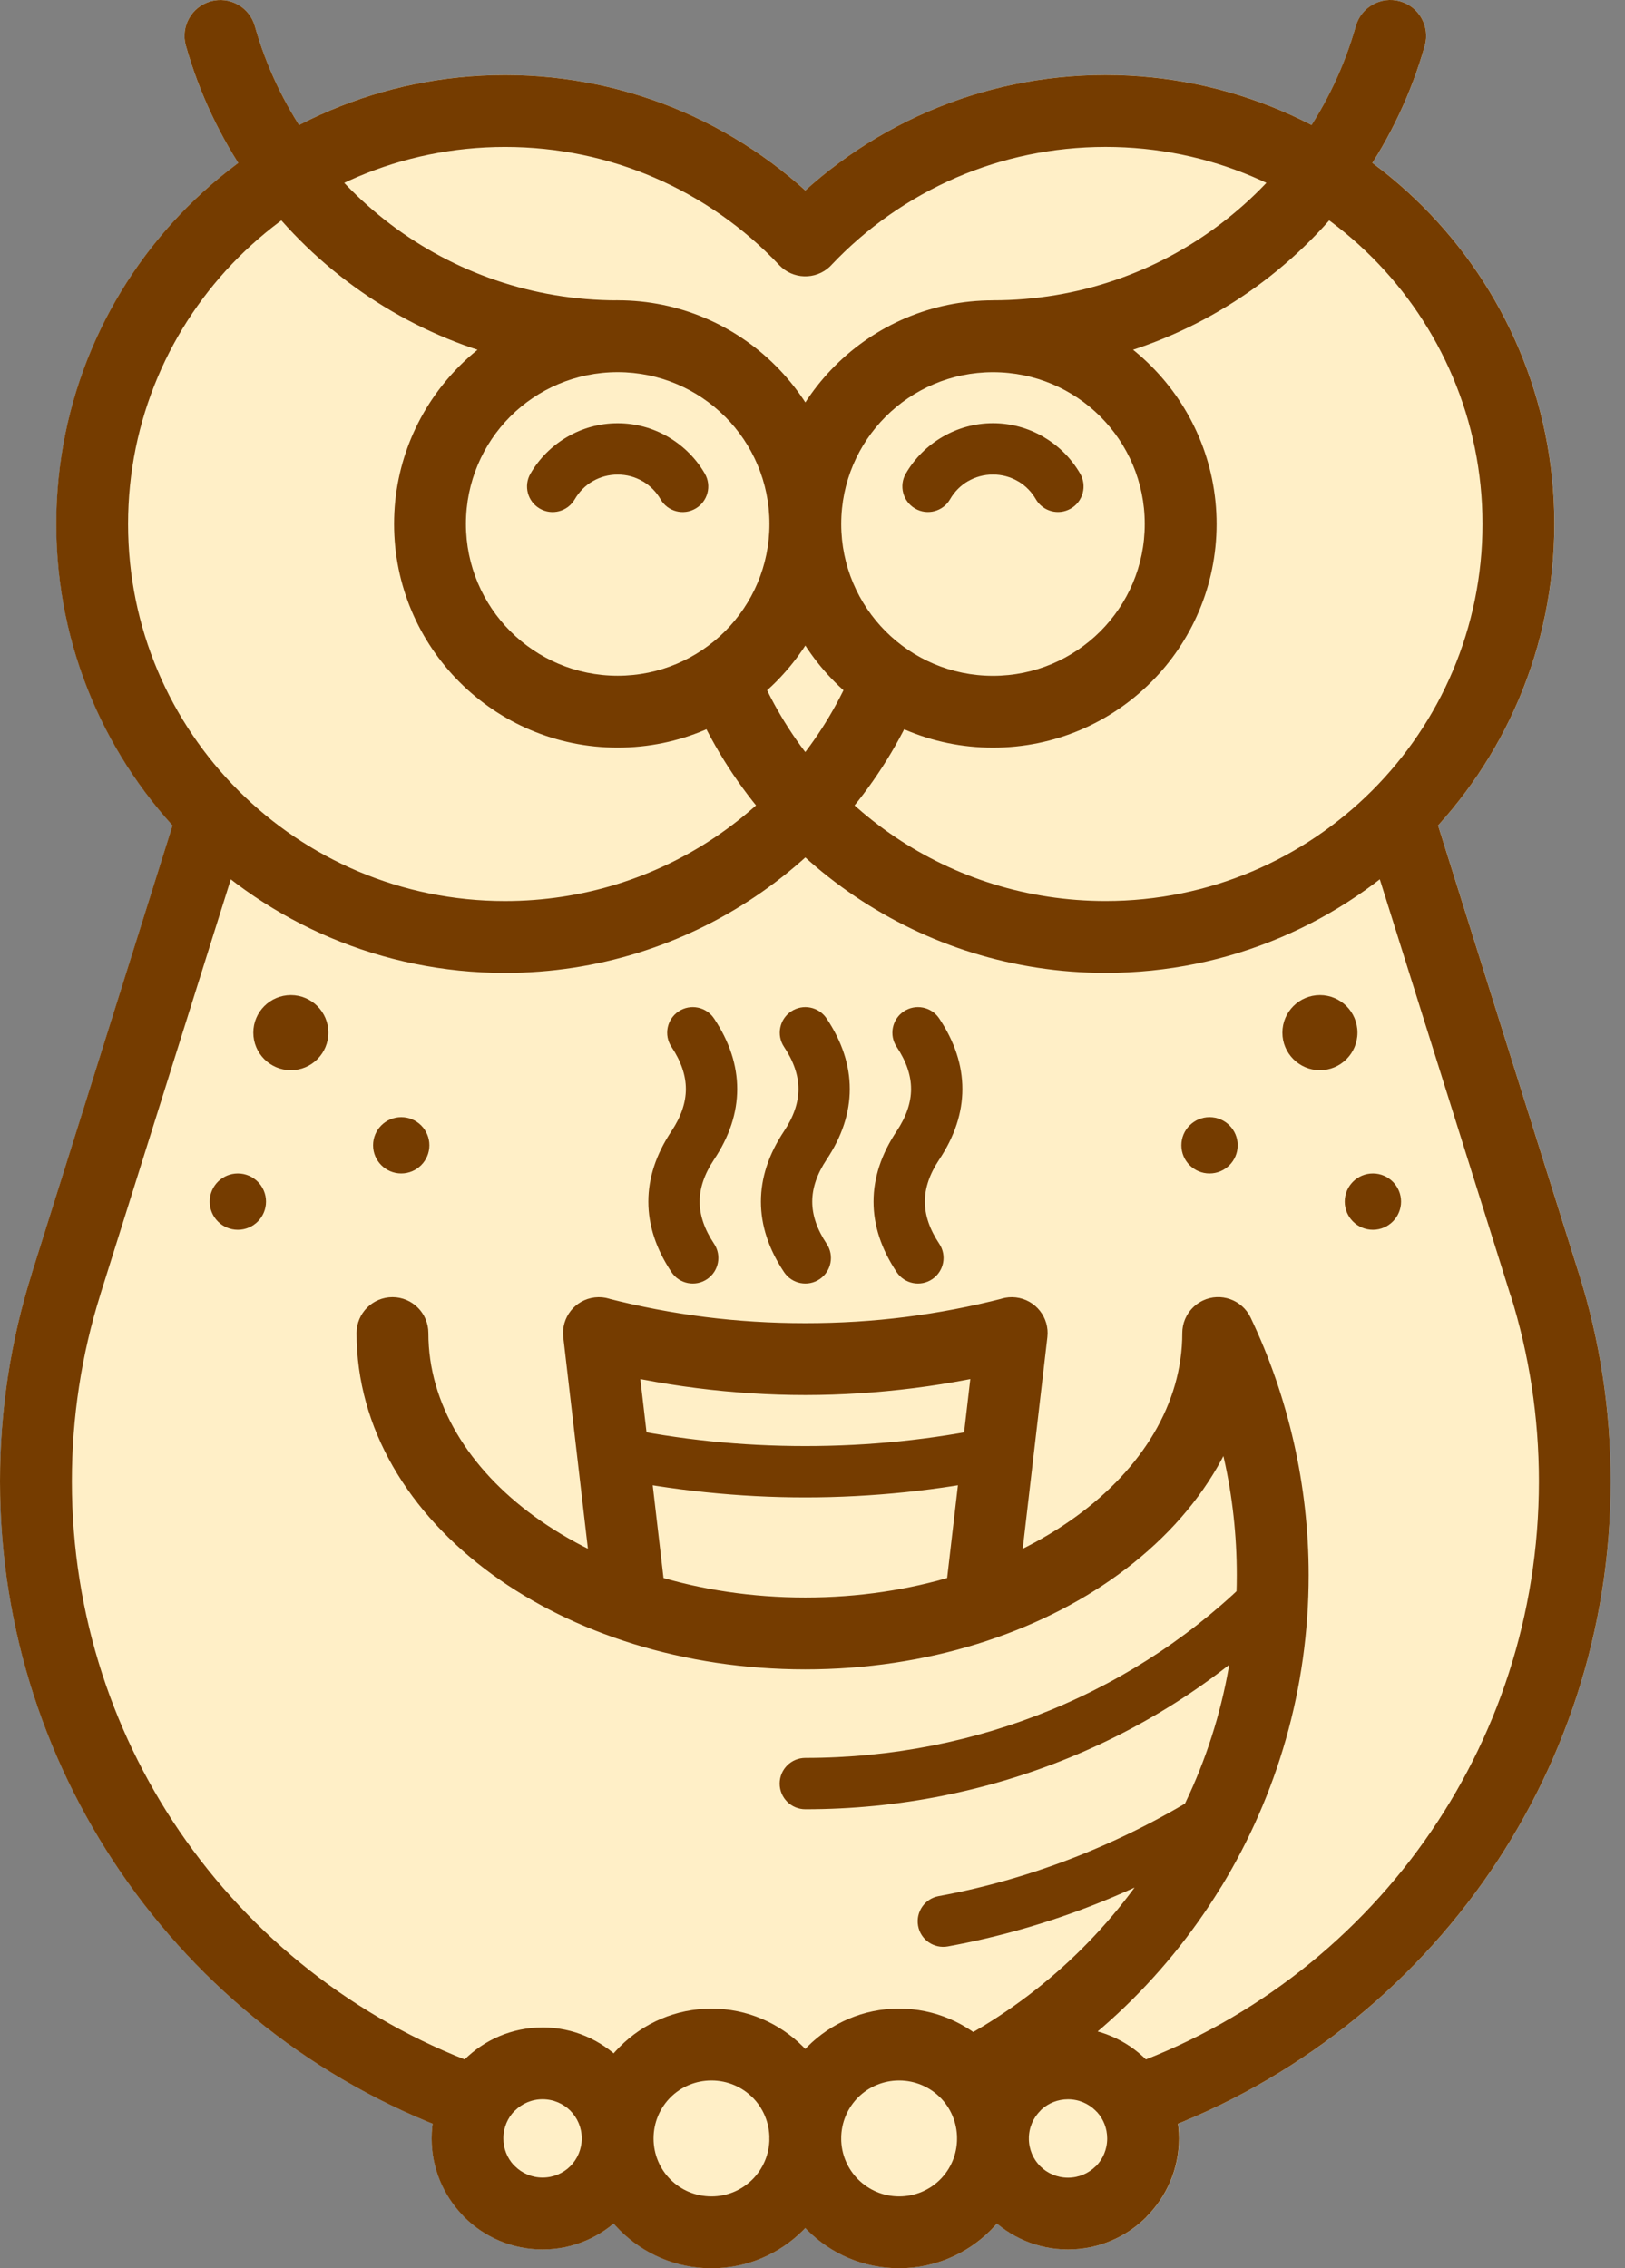 <svg fill="none" height="60" viewBox="0 0 43 60" width="43" xmlns="http://www.w3.org/2000/svg"><rect x="0" y="0" width="43" height="60" fill="#808080" stroke="none"/><path d="m6.305 4.311c-.602-.952-1.074-1.996-1.387-3.106-.141-.504.153-1.028.657-1.169.504-.141 1.028.153 1.169.657.264.934.662 1.813 1.17 2.614 1.632-.845 3.486-1.322 5.45-1.322 1.667 0 3.256.345 4.698.966 1.196.516 2.292 1.224 3.248 2.086.956-.862 2.052-1.571 3.248-2.087 1.442-.622 3.03-.966 4.698-.966 1.965 0 3.818.477 5.451 1.322.509-.801.906-1.68 1.171-2.614.141-.504.665-.798 1.169-.657.504.141.798.665.657 1.169-.314 1.11-.785 2.154-1.387 3.106.474.351.921.736 1.337 1.152 2.149 2.149 3.478 5.118 3.478 8.397 0 3.07-1.165 5.868-3.077 7.976l3.725 11.85c.277.881.489 1.787.631 2.713.139.911.211 1.842.211 2.787 0 3.949-1.252 7.61-3.381 10.606-2.01 2.829-4.805 5.063-8.066 6.385.017.127.026.257.026.389 0 .808-.329 1.541-.86 2.073v.004c-.531.531-1.266.86-2.076.86-.715 0-1.371-.258-1.881-.685-.052.059-.105.117-.161.172l-.006.006c-.623.62-1.479 1.003-2.422 1.003-.948 0-1.806-.384-2.428-1.006-.019-.019-.037-.038-.055-.057-.018.019-.037.038-.055.057-.621.621-1.48 1.006-2.428 1.006-.944 0-1.801-.384-2.424-1.006l-.006-.006c-.055-.055-.107-.112-.159-.17-.51.427-1.166.685-1.881.685-.811 0-1.545-.329-2.076-.86l-.057-.062c-.498-.526-.803-1.235-.803-2.014 0-.132.009-.262.026-.389-3.261-1.322-6.056-3.556-8.066-6.385-2.129-2.997-3.381-6.657-3.381-10.606 0-.945.072-1.876.211-2.787.141-.926.354-1.833.631-2.713l3.725-11.85c-1.912-2.108-3.077-4.906-3.077-7.976 0-3.279 1.329-6.248 3.478-8.397.416-.416.863-.801 1.337-1.152z" fill="#ffefc7"/><path d="m16.344 7.944c1.633 0 3.113.662 4.183 1.733 1.071 1.071 1.733 2.55 1.733 4.183 0 1.633-.662 3.113-1.733 4.183-1.071 1.071-2.55 1.733-4.183 1.733s-3.113-.662-4.183-1.733c-1.07-1.07-1.733-2.55-1.733-4.183 0-1.631.662-3.109 1.733-4.18l.004-.004c1.071-1.07 2.549-1.733 4.18-1.733zm2.84 3.076c-.726-.726-1.731-1.176-2.84-1.176-1.111 0-2.115.449-2.841 1.174-.726.726-1.174 1.731-1.174 2.841 0 1.109.45 2.113 1.176 2.84.727.727 1.731 1.176 2.84 1.176s2.113-.45 2.84-1.176c.726-.726 1.176-1.731 1.176-2.84 0-1.109-.45-2.113-1.176-2.84zm7.092-3.076c1.631 0 3.109.662 4.18 1.733l.004.004c1.07 1.071 1.733 2.549 1.733 4.18 0 1.633-.662 3.113-1.733 4.183-1.071 1.071-2.55 1.733-4.183 1.733s-3.113-.662-4.183-1.733c-1.07-1.07-1.733-2.55-1.733-4.183 0-1.634.662-3.113 1.733-4.183 1.07-1.07 2.55-1.733 4.183-1.733zm2.841 3.075c-.726-.726-1.731-1.174-2.841-1.174-1.109 0-2.113.45-2.84 1.176-.727.727-1.176 1.731-1.176 2.84 0 1.109.45 2.113 1.176 2.84.727.727 1.731 1.176 2.84 1.176s2.113-.45 2.84-1.176c.726-.726 1.176-1.731 1.176-2.84 0-1.111-.449-2.115-1.174-2.841zm-13.908 2.188c-.187.324-.602.434-.925.247-.324-.187-.434-.602-.247-.925.233-.402.57-.739.977-.974.393-.228.848-.359 1.33-.359s.937.13 1.331.358l.042.026c.387.233.71.561.934.949.187.324.077.738-.247.925s-.738.077-.925-.247c-.11-.191-.266-.351-.451-.464l-.032-.017c-.19-.11-.412-.172-.652-.172s-.463.063-.652.172h-.003c-.198.114-.364.281-.48.482zm1.135-5.263c.525 0 .95.426.95.95 0 .525-.425.95-.95.95-2.684 0-5.162-.892-7.152-2.396-2.036-1.538-3.561-3.72-4.274-6.243-.141-.504.153-1.028.657-1.169.504-.141 1.028.153 1.169.657.598 2.116 1.88 3.947 3.591 5.241 1.67 1.262 3.751 2.011 6.009 2.011zm6.266 9.671c.197-.486.75-.72 1.236-.523.486.197.72.75.523 1.236-.895 2.203-2.435 4.077-4.386 5.39-1.894 1.274-4.171 2.018-6.619 2.018-3.279 0-6.248-1.329-8.397-3.478-2.149-2.149-3.478-5.118-3.478-8.397 0-3.279 1.329-6.248 3.478-8.397 2.149-2.149 5.118-3.478 8.397-3.478 1.667 0 3.256.345 4.698.966 1.495.645 2.833 1.59 3.938 2.761.359.381.34.981-.041 1.34-.381.358-.981.34-1.34-.041-.924-.979-2.048-1.772-3.308-2.315-1.209-.521-2.544-.81-3.948-.81-2.755 0-5.249 1.117-7.053 2.921-1.805 1.805-2.921 4.299-2.921 7.053 0 2.755 1.117 5.248 2.921 7.053 1.805 1.805 4.299 2.921 7.053 2.921 2.063 0 3.978-.624 5.565-1.692 1.635-1.101 2.928-2.675 3.681-4.529zm-.61-10.604c-.358.381-.959.399-1.34.041-.381-.358-.399-.959-.041-1.34 1.105-1.17 2.443-2.116 3.938-2.761 1.442-.622 3.03-.966 4.698-.966 3.279 0 6.248 1.329 8.397 3.478 2.149 2.149 3.478 5.118 3.478 8.397 0 3.279-1.329 6.248-3.478 8.397-2.149 2.149-5.118 3.478-8.397 3.478-2.448 0-4.726-.744-6.619-2.018-1.951-1.313-3.491-3.187-4.386-5.39-.197-.486.037-1.039.523-1.236.486-.197 1.039.038 1.236.523.753 1.853 2.046 3.428 3.681 4.529 1.587 1.068 3.501 1.691 5.565 1.691 2.755 0 5.248-1.117 7.053-2.921 1.805-1.805 2.921-4.299 2.921-7.053 0-2.755-1.117-5.249-2.921-7.053-1.805-1.805-4.299-2.921-7.053-2.921-1.404 0-2.739.289-3.948.81-1.259.543-2.383 1.336-3.308 2.315zm3.141 6.195c-.187.324-.602.434-.925.247s-.434-.602-.247-.925c.232-.402.57-.739.976-.974.393-.228.848-.359 1.33-.359.482 0 .937.13 1.331.358l.042.026c.388.233.71.561.934.949.187.324.077.738-.247.925-.324.187-.738.077-.925-.247-.11-.191-.266-.351-.451-.464l-.032-.017c-.19-.11-.412-.172-.652-.172-.24 0-.463.063-.652.172h-.003c-.198.114-.364.281-.48.482zm1.135-3.362c-.524 0-.95-.426-.95-.95 0-.524.426-.95.95-.95 2.258 0 4.339-.748 6.009-2.011 1.712-1.293 2.993-3.125 3.592-5.241.141-.504.665-.798 1.169-.657.504.141.798.665.657 1.169-.714 2.523-2.239 4.704-4.275 6.243-1.99 1.504-4.468 2.396-7.152 2.396zm-5.114 45.533c.516-.082 1.002.27 1.084.787s-.27 1.002-.787 1.084l-.013.002c-.516.082-1.002-.27-1.084-.787-.082-.516.27-1.002.787-1.084zm-8.232-.665c.494.172.755.712.583 1.206-.172.494-.712.755-1.206.583-3.63-1.262-6.741-3.634-8.926-6.709-2.129-2.997-3.381-6.657-3.381-10.606 0-.945.072-1.876.211-2.787.141-.926.354-1.833.631-2.713.156-.5.687-.779 1.188-.624s.779.687.624 1.188c-.246.783-.436 1.596-.563 2.432-.124.814-.189 1.651-.189 2.505 0 3.546 1.12 6.827 3.025 9.508 1.96 2.758 4.75 4.886 8.005 6.018zm27.037-20.463c-.156-.5.123-1.032.624-1.188s1.032.124 1.188.624c.277.881.489 1.787.631 2.713.139.911.211 1.842.211 2.787 0 3.949-1.252 7.61-3.381 10.606-2.185 3.074-5.295 5.446-8.925 6.709-.494.172-1.034-.089-1.206-.583-.172-.494.089-1.034.583-1.206 3.255-1.132 6.045-3.26 8.005-6.018 1.905-2.68 3.025-5.962 3.025-9.508 0-.854-.065-1.691-.189-2.505-.128-.836-.317-1.648-.563-2.432zm-18.485 21.13c.517.088.864.579.776 1.095-.088.516-.579.864-1.095.775l-.012-.002c-.517-.088-.864-.579-.776-1.095.088-.517.579-.864 1.095-.776zm-16.749-34.076c.155-.5.687-.779 1.188-.624.5.156.779.688.624 1.188l-3.892 12.382c-.155.5-.687.779-1.188.624-.5-.156-.779-.688-.624-1.188zm31.341.564c-.156-.5.123-1.032.624-1.188s1.032.124 1.188.624l3.892 12.382c.156.5-.123 1.032-.624 1.188-.5.156-1.032-.123-1.188-.624zm-17.248 31.266c.945 0 1.802.385 2.424 1.006l.004.004c.621.621 1.006 1.479 1.006 2.424 0 .948-.385 1.806-1.006 2.428-.621.621-1.48 1.006-2.428 1.006-.944 0-1.801-.384-2.424-1.006l-.006-.006c-.62-.623-1.003-1.479-1.003-2.422 0-.945.385-1.802 1.006-2.424l.004-.004c.621-.621 1.478-1.006 2.424-1.006zm1.086 2.348c-.277-.276-.661-.447-1.086-.447s-.808.171-1.085.447c-.276.277-.447.661-.447 1.086 0 .426.17.809.445 1.084l.004.004c.275.275.658.445 1.084.445.423 0 .807-.172 1.084-.449s.449-.661.449-1.084c0-.425-.171-.809-.447-1.086zm3.88-2.348c.945 0 1.802.385 2.424 1.006l.004.004c.621.621 1.006 1.479 1.006 2.424 0 .944-.384 1.801-1.006 2.424l-.006.006c-.623.62-1.479 1.003-2.422 1.003-.948 0-1.806-.384-2.428-1.006-.621-.621-1.006-1.48-1.006-2.428 0-.945.385-1.802 1.006-2.424l.004-.004c.621-.621 1.479-1.006 2.424-1.006zm1.085 2.348c-.277-.276-.661-.447-1.085-.447-.425 0-.809.171-1.086.447-.276.277-.447.661-.447 1.086 0 .423.172.807.449 1.084.277.277.661.449 1.084.449.425 0 .809-.17 1.084-.445l.004-.004c.275-.275.445-.658.445-1.084 0-.425-.171-.809-.447-1.086zm3.384-1.851c.811 0 1.545.329 2.076.86l.058.064c.497.527.802 1.236.802 2.012 0 .808-.329 1.541-.86 2.073v.004c-.531.531-1.266.86-2.076.86-.808 0-1.541-.329-2.073-.86l-.004-.004c-.531-.531-.86-1.264-.86-2.073 0-.811.329-1.545.86-2.076l.062-.057c.526-.497 1.235-.803 2.014-.803zm.733 2.204c-.187-.187-.447-.303-.733-.303-.27 0-.515.102-.699.268l-.034.036c-.187.187-.303.447-.303.733 0 .288.115.547.302.735.187.186.447.302.735.302.286 0 .546-.116.733-.303l.002.002c.186-.187.301-.447.301-.735 0-.271-.101-.515-.266-.697l-.037-.035zm-14.637-2.204c.808 0 1.541.329 2.073.86h.004c.531.531.86 1.266.86 2.076 0 .808-.329 1.541-.86 2.073l-.004.004c-.531.531-1.265.86-2.073.86-.811 0-1.545-.329-2.076-.86l-.057-.062c-.498-.526-.803-1.235-.803-2.014 0-.807.329-1.541.862-2.074l-.002-.002c.531-.531 1.265-.86 2.076-.86zm.735 2.202c-.187-.186-.447-.302-.735-.302-.286 0-.546.116-.733.303h-.004c-.185.185-.3.444-.3.733 0 .27.101.515.268.699l.036.034c.187.187.447.303.733.303.288 0 .548-.115.735-.302.186-.187.302-.447.302-.735 0-.286-.116-.546-.303-.733zm16.193-20.569c0-.525.425-.95.95-.95.525 0 .95.425.95.95 0 2.516-1.373 4.772-3.593 6.387-2.131 1.55-5.061 2.509-8.282 2.509-3.221 0-6.151-.959-8.282-2.509-2.22-1.615-3.593-3.871-3.593-6.387 0-.525.425-.95.95-.95.525 0 .95.425.95.95 0 1.872 1.073 3.589 2.807 4.85 1.823 1.325 4.356 2.145 7.168 2.145 2.812 0 5.346-.82 7.168-2.145 1.734-1.261 2.807-2.978 2.807-4.85zm-4.746-.917c.506-.129 1.021.177 1.15.683.129.506-.177 1.021-.683 1.151-.92.236-1.861.417-2.818.538-.962.121-1.923.184-2.878.184s-1.916-.062-2.878-.184c-.957-.121-1.898-.302-2.818-.538-.506-.129-.812-.644-.683-1.151.129-.506.644-.812 1.15-.683.841.216 1.706.382 2.588.493.845.106 1.726.162 2.64.162s1.795-.055 2.64-.162c.883-.111 1.747-.277 2.588-.493zm-.709.809c.059-.521.53-.894 1.05-.835.521.059.895.53.835 1.05l-.839 7.201c-.059.521-.53.894-1.05.835-.521-.059-.894-.53-.835-1.05zm-10.925.215c-.059-.521.314-.991.835-1.05.521-.059.991.315 1.05.835l.839 7.201c.059.521-.314.991-.835 1.05-.521.059-.991-.315-1.05-.835zm11.363 2.374c.366-.076.725.159.801.525.076.366-.159.725-.525.801-.85.177-1.717.312-2.598.403-.878.09-1.758.137-2.636.137-.878 0-1.758-.046-2.636-.137-.881-.09-1.748-.226-2.598-.403-.366-.076-.601-.435-.525-.801.076-.366.435-.601.801-.525.806.168 1.628.296 2.46.382.809.083 1.643.126 2.498.126.856 0 1.689-.043 2.498-.126.833-.085 1.654-.213 2.46-.382zm5.11-2.074c-.225-.473-.024-1.04.449-1.266.473-.225 1.04-.024 1.266.449.496 1.04.883 2.151 1.146 3.317.256 1.133.39 2.305.39 3.497 0 3.007-.841 5.822-2.3 8.222l-.034.052c-1.507 2.456-3.663 4.469-6.227 5.8-.466.24-1.037.057-1.277-.408-.24-.466-.057-1.037.408-1.277 2.26-1.173 4.159-2.945 5.482-5.104l.028-.05c1.28-2.106 2.018-4.583 2.018-7.235 0-1.067-.117-2.099-.338-3.081-.228-1.012-.571-1.989-1.013-2.916zm-10.214 19.745c.516-.086 1.005.263 1.091.779.086.516-.263 1.005-.779 1.091l-.018.003c-.516.086-1.005-.263-1.091-.779-.086-.516.263-1.005.779-1.091zm-4.66.018c.516.084.867.571.783 1.087-.084.516-.571.867-1.087.783l-.018-.003c-.516-.084-.867-.571-.783-1.087.084-.516.571-.867 1.087-.783zm16.686-13.795c.262-.267.691-.27.957-.008.267.262.27.691.008.957-1.634 1.653-3.623 2.99-5.852 3.904-2.147.88-4.512 1.368-6.993 1.368-.375 0-.679-.304-.679-.679 0-.375.304-.679.679-.679 2.308 0 4.499-.45 6.479-1.262 2.058-.844 3.894-2.078 5.401-3.602zm-1.244 5.709c.315-.2.733-.108.933.207.201.315.108.733-.207.933-1.169.744-2.397 1.375-3.67 1.878-1.252.495-2.563.874-3.921 1.122-.367.067-.72-.176-.787-.543-.067-.367.176-.72.543-.787 1.257-.23 2.484-.586 3.667-1.053 1.209-.478 2.36-1.067 3.442-1.756zm-10.073-14.448c.208.31.125.731-.186.939-.31.208-.731.125-.939-.186-.409-.613-.613-1.235-.613-1.866 0-.631.205-1.253.613-1.866.253-.38.38-.751.38-1.113s-.127-.733-.38-1.113c-.208-.31-.125-.731.186-.939.31-.208.731-.125.939.186.409.613.613 1.235.613 1.866s-.205 1.253-.613 1.866c-.253.38-.38.751-.38 1.113s.127.733.38 1.113zm2.98 0c.208.31.125.731-.186.939-.31.208-.731.125-.939-.186-.409-.613-.613-1.235-.613-1.866 0-.631.204-1.253.613-1.866.253-.38.38-.751.38-1.113s-.127-.733-.38-1.113c-.208-.31-.125-.731.186-.939s.731-.125.939.186c.408.613.613 1.235.613 1.866s-.205 1.253-.613 1.866c-.253.38-.38.751-.38 1.113s.127.733.38 1.113zm-5.959 0c.208.31.125.731-.186.939-.31.208-.731.125-.939-.186-.408-.613-.613-1.235-.613-1.866 0-.631.205-1.253.613-1.866.253-.38.38-.751.38-1.113s-.127-.733-.38-1.113c-.208-.31-.125-.731.186-.939.31-.208.731-.125.939.186.409.613.613 1.235.613 1.866s-.204 1.253-.613 1.866c-.253.38-.38.751-.38 1.113s.127.733.38 1.113zm-8.277-3.348c.411 0 .745.334.745.745s-.334.745-.745.745c-.411 0-.745-.334-.745-.745 0-.411.333-.745.745-.745zm-2.921-3.228c.548 0 .993.445.993.993 0 .548-.445.993-.993.993-.548 0-.993-.445-.993-.993 0-.548.445-.993.993-.993zm-1.402 4.718c.411 0 .745.333.745.745 0 .411-.333.745-.745.745-.412 0-.745-.334-.745-.745 0-.412.333-.745.745-.745zm25.712-1.49c-.411 0-.745.334-.745.745 0 .411.334.745.745.745.411 0 .745-.334.745-.745 0-.411-.333-.745-.745-.745zm2.921-3.228c-.548 0-.993.445-.993.993 0 .548.445.993.993.993.548 0 .993-.445.993-.993 0-.549-.445-.993-.993-.993zm1.402 4.718c-.411 0-.745.333-.745.745 0 .411.334.745.745.745.411 0 .745-.334.745-.745 0-.411-.334-.745-.745-.745z" fill="#753c00"/></svg>